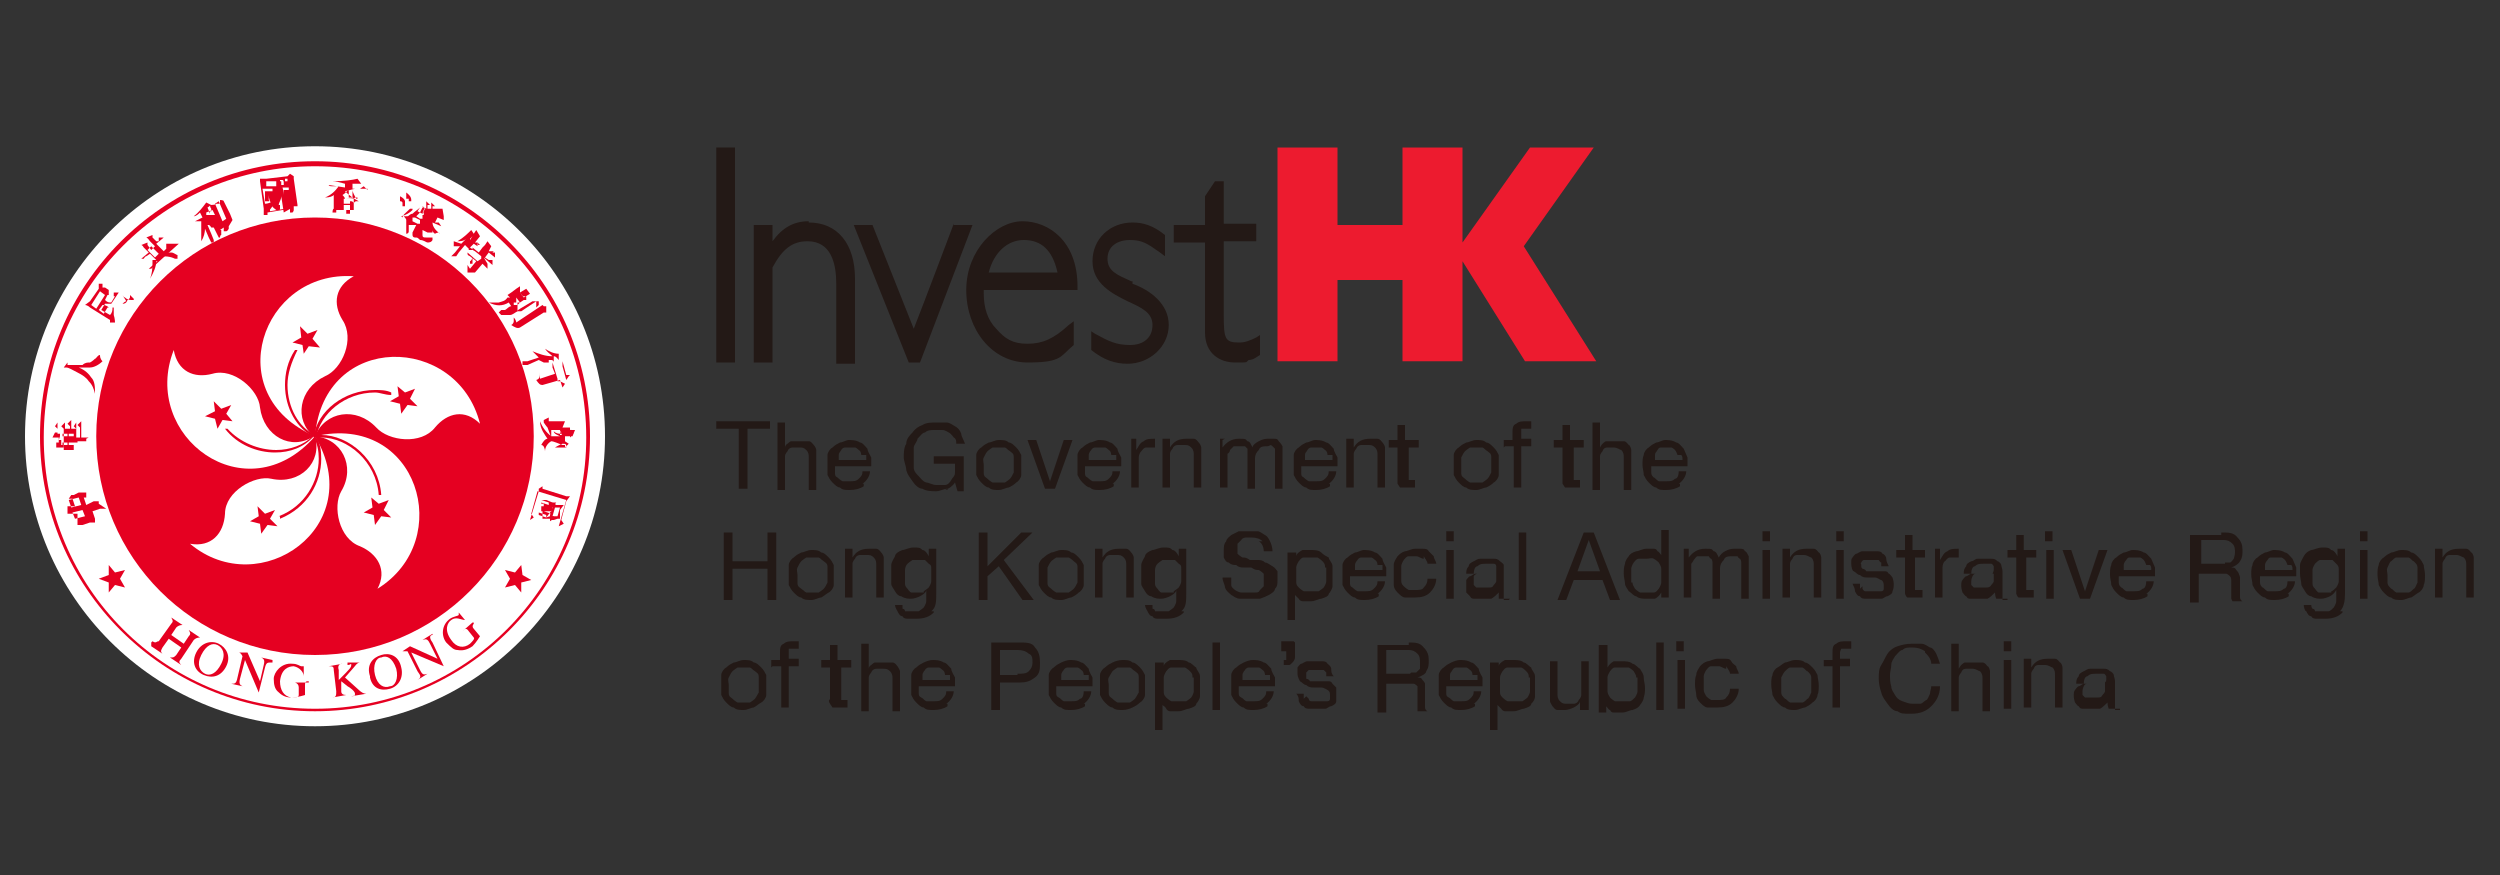 <?xml version="1.0" encoding="UTF-8"?>
<svg id="Layer_1" xmlns="http://www.w3.org/2000/svg" version="1.1" viewBox="0 0 200 70">
  <rect x="0" y="0" width="200" height="70" fill="#333333" stroke="none"/>
  <!-- Generator: Adobe Illustrator 29.3.1, SVG Export Plug-In . SVG Version: 2.1.0 Build 151)  -->
  <defs>
    <style>
      .st0 {
        fill: #231916;
      }

      .st1 {
        fill: #ed1b2f;
      }

      .st2 {
        fill: #fff;
      }

      .st3 {
        fill: #e50021;
      }
    </style>
  </defs>
  <g id="EN-3lines">
    <g>
      <path class="st0" d="M57.3,34.3v-.6h4.3v.6h-1.8v4.8h-.7v-4.8h-1.8Z"/>
      <path class="st0" d="M62.8,33.7v2.1h0c0,0,0-.2.2-.3,0,0,.2-.2.3-.2s.2,0,.4,0h.4c.3,0,.5,0,.6,0,.2,0,.3.2.4.3s.2.3.2.4v3.2h-.6v-2.6c0-.2,0-.4-.2-.6s-.3-.2-.6-.2h-.5c0,0-.3,0-.4.3,0,0-.2.2-.2.4v2.7h-.6v-5.4h.6Z"/>
      <path class="st0" d="M69.1,38.9c-.3.2-.7.3-1.1.3s-.6,0-.8-.2c-.2,0-.4-.2-.6-.4s-.3-.4-.4-.6c0-.3,0-.5,0-.8s0-.6,0-.8c0-.2.2-.5.4-.6.2-.2.4-.3.6-.4.2,0,.5-.2.7-.2s.6,0,.9.2c.2,0,.4.3.6.5,0,.2.2.5.3.7v.7h-2.9v.5c0,.2,0,.3.2.4,0,0,.2.2.4.3.2,0,.3,0,.6,0s.5,0,.7-.2.3-.3.3-.6h.6c0,.4-.3.8-.6,1h.1ZM68.9,36.4c0,0,0-.3-.2-.4,0,0-.2-.2-.3-.2h-.8c0,0-.2,0-.3.2s-.2.2-.2.4v.4h2.2c0-.2,0-.3,0-.4h-.3Z"/>
      <path class="st0" d="M75.8,39.1c-.3,0-.6.2-.9.2s-.8,0-1.1-.2c-.3,0-.6-.3-.8-.6-.2-.3-.4-.5-.5-.9,0-.3-.2-.7-.2-1s0-.8.2-1.1c0-.4.3-.7.5-.9.2-.3.5-.5.8-.6.3-.2.7-.2,1.1-.2s.6,0,.8,0c.3,0,.5.2.7.3s.4.3.5.6c0,.2.2.5.3.8h-.7c0-.2,0-.4-.2-.5,0,0-.2-.3-.4-.4,0,0-.3-.2-.5-.2h-.6c-.3,0-.6,0-.8.2-.2,0-.4.3-.6.5,0,.2-.3.5-.3.7,0,.3,0,.6,0,.8s0,.6,0,.8c0,.3.2.5.4.7s.3.4.6.5c.2,0,.5.2.8.2s.5,0,.7,0c.2,0,.4-.2.5-.4s.3-.3.3-.6,0-.4,0-.7h-1.7v-.6h2.4v2.8h-.5l-.2-.7c-.2.3-.5.5-.8.6h.2Z"/>
      <path class="st0" d="M78.1,36.4c0-.2.2-.5.4-.6.2-.2.4-.3.6-.4.2,0,.5-.2.8-.2s.6,0,.8.2c.2,0,.4.2.6.4s.3.4.4.6c0,.2,0,.5,0,.8s0,.6,0,.8c0,.2-.2.5-.4.6-.2.2-.4.3-.6.4-.2,0-.5.2-.8.2s-.6,0-.8-.2c-.2,0-.4-.2-.6-.4s-.3-.4-.4-.6c0-.2,0-.5,0-.8s0-.6,0-.8ZM78.7,37.8c0,.2,0,.3.3.5,0,0,.2.2.4.3h1c0,0,.3-.2.4-.3s.2-.3.3-.5v-1.2c0-.2,0-.3-.3-.5s-.2-.2-.4-.3h-1c0,0-.3.2-.4.3s-.2.3-.3.5,0,.4,0,.6v.6Z"/>
      <path class="st0" d="M83.6,39.1l-1.4-3.9h.7l1.1,3.3h0l1.1-3.3h.7l-1.4,3.9h-.8Z"/>
      <path class="st0" d="M89.1,38.9c-.3.2-.7.3-1.1.3s-.6,0-.8-.2c-.2,0-.4-.2-.6-.4s-.3-.4-.4-.6c0-.3,0-.5,0-.8s0-.6,0-.8c0-.2.2-.5.4-.6.2-.2.4-.3.6-.4.2,0,.5-.2.7-.2s.6,0,.9.2c.2,0,.4.3.6.5,0,.2.2.5.3.7v.7h-2.9v.5c0,.2,0,.3.2.4,0,0,.2.2.4.3.2,0,.3,0,.6,0s.5,0,.7-.2.3-.3.3-.6h.6c0,.4-.3.8-.6,1h.1ZM88.9,36.4c0,0,0-.3-.2-.4,0,0-.2-.2-.3-.2h-.8c0,0-.2,0-.3.2,0,0-.2.2-.2.4v.4h2.2c0-.2,0-.3,0-.4h-.3Z"/>
      <path class="st0" d="M90.9,35.2v.8h0c.2-.3.3-.6.6-.7.2-.2.5-.2.9-.2v.7c-.3,0-.5,0-.7,0-.2,0-.3.2-.4.3s-.2.3-.2.5v2.4h-.6v-3.9h.6-.2Z"/>
      <path class="st0" d="M93.6,35.2v.6h0c.3-.5.7-.7,1.3-.7s.5,0,.6,0c.2,0,.3.2.4.3s.2.3.2.4v3.2h-.6v-2.6c0-.2,0-.4-.2-.6s-.3-.2-.6-.2h-.5c0,0-.3,0-.4.3,0,0-.2.2-.2.4v2.7h-.6v-3.9s.6,0,.6,0Z"/>
      <path class="st0" d="M97.8,35.2v.6h0c.3-.4.7-.7,1.3-.7s.5,0,.7.2c.2,0,.3.3.4.5,0-.2.3-.4.5-.5s.4-.2.7-.2h.5c.2,0,.3,0,.4.2,0,0,.2.2.3.4v3.4h-.6v-2.9c0,0,0-.2,0-.3,0,0,0,0-.2-.2s-.2,0-.4,0c-.3,0-.6,0-.7.3-.2.2-.3.4-.3.7v2.4h-.6v-2.9c0,0,0-.2,0-.3,0,0,0,0-.2-.2h-.4c-.2,0-.3,0-.5,0,0,0-.2.2-.3.3,0,0,0,.2-.2.3v2.7h-.6v-3.9h.6-.2Z"/>
      <path class="st0" d="M106.4,38.9c-.3.2-.7.3-1.1.3s-.6,0-.8-.2c-.2,0-.4-.2-.6-.4s-.3-.4-.4-.6c0-.3,0-.5,0-.8s0-.6,0-.8c0-.2.2-.5.4-.6.2-.2.4-.3.6-.4.2,0,.5-.2.7-.2s.6,0,.9.2c.2,0,.4.3.6.5,0,.2.2.5.3.7v.7h-2.9v.5c0,.2,0,.3.2.4,0,0,.2.2.4.3.2,0,.3,0,.6,0s.5,0,.7-.2.3-.3.3-.6h.6c0,.4-.3.8-.6,1h.1ZM106.2,36.4c0,0,0-.3-.2-.4,0,0-.2-.2-.3-.2h-.8c0,0-.2,0-.3.2s-.2.2-.2.4v.4h2.2c0-.2,0-.3,0-.4h-.3Z"/>
      <path class="st0" d="M108.3,35.2v.6h0c.3-.5.7-.7,1.3-.7s.5,0,.6,0c.2,0,.3.2.4.3s.2.3.2.4v3.2h-.6v-2.6c0-.2,0-.4-.2-.6s-.3-.2-.6-.2h-.5c0,0-.3,0-.4.3,0,0-.2.2-.2.4v2.7h-.6v-3.9s.6,0,.6,0Z"/>
      <path class="st0" d="M113.5,35.2v.6h-.8v2.6h0q0,0,0,0h.5v.6h-.9c0,0-.2,0-.3,0,0,0,0,0-.2-.3v-2.9h-.7v-.6h.7v-1.2h.6v1.2h1Z"/>
      <path class="st0" d="M116.3,36.4c0-.2.2-.5.4-.6.2-.2.4-.3.6-.4.2,0,.5-.2.8-.2s.6,0,.8.2c.2,0,.4.2.6.4s.3.4.4.6c0,.2,0,.5,0,.8s0,.6,0,.8c0,.2-.2.5-.4.6-.2.2-.4.3-.6.4-.2,0-.5.2-.8.2s-.6,0-.8-.2c-.2,0-.4-.2-.6-.4s-.3-.4-.4-.6c0-.2,0-.5,0-.8s0-.6,0-.8ZM116.9,37.8c0,.2,0,.3.3.5,0,0,.2.2.4.3h1c0,0,.3-.2.4-.3s.2-.3.3-.5v-1.2c0-.2,0-.3-.3-.5s-.2-.2-.4-.3h-1c0,0-.3.2-.4.3s-.2.3-.3.5v1.2Z"/>
      <path class="st0" d="M120.3,35.8v-.6h.7v-.6c0-.3,0-.6.3-.7.2-.2.5-.2.8-.2s0,0,.2,0h.2v.6h-.8s0,.2,0,.3v.5h.8v.6h-.8v3.3h-.6v-3.3h-.7Z"/>
      <path class="st0" d="M126.7,35.2v.6h-.8v2.6h0q0,0,0,0h.5v.6h-.9c0,0-.2,0-.3,0,0,0,0,0-.2-.3v-2.9h-.7v-.6h.7v-1.2h.6v1.2h1Z"/>
      <path class="st0" d="M128,33.7v2.1h0c0,0,.1-.2.2-.3,0,0,.2-.2.3-.2s.2,0,.4,0h.4c.3,0,.5,0,.6,0,.2,0,.3.2.4.3.1,0,.2.3.2.4v3.2h-.6v-2.6c0-.2,0-.4-.2-.6-.1,0-.3-.2-.6-.2h-.5c-.1,0-.3,0-.4.3,0,0-.2.2-.2.4v2.7h-.6v-5.4h.6Z"/>
      <path class="st0" d="M134.4,38.9c-.3.2-.7.3-1.1.3s-.6,0-.8-.2c-.2,0-.4-.2-.6-.4-.2-.2-.3-.4-.4-.6,0-.3-.1-.5-.1-.8s0-.6.1-.8c0-.2.2-.5.4-.6.2-.2.4-.3.6-.4.2,0,.5-.2.7-.2s.6,0,.9.2c.2,0,.4.3.6.5.1.2.2.5.3.7v.7h-2.9v.5c0,.2.1.3.2.4.1,0,.2.2.4.3.2,0,.3,0,.6,0s.5,0,.7-.2c.2,0,.3-.3.3-.6h.6c0,.4-.3.8-.6,1h.1ZM134.2,36.4c0,0-.1-.3-.2-.4,0,0-.2-.2-.3-.2h-.8c-.1,0-.2,0-.3.2s-.2.2-.2.4v.4h2.2c0-.2,0-.3-.1-.4h-.3Z"/>
      <path class="st0" d="M58.6,42.6v2.3h2.8v-2.3h.7v5.4h-.7v-2.5h-2.8v2.5h-.7v-5.4h.7Z"/>
      <path class="st0" d="M63.1,45.2c0-.2.2-.5.4-.6.2-.2.4-.3.6-.4.2,0,.5-.2.8-.2s.6,0,.8.2c.2,0,.4.2.6.4s.3.4.4.6c0,.2,0,.5,0,.8s0,.6,0,.8c0,.2-.2.5-.4.6s-.4.3-.6.4c-.2,0-.5.2-.8.2s-.6,0-.8-.2c-.2,0-.4-.2-.6-.4-.2-.2-.3-.4-.4-.6,0-.2,0-.5,0-.8s0-.6,0-.8ZM63.8,46.6c0,.2,0,.3.3.5s.2.2.4.3h1c0,0,.3-.2.4-.3s.2-.3.3-.5v-1.2c0-.2,0-.3-.3-.5s-.2-.2-.4-.3h-1c0,0-.3.2-.4.3s-.2.3-.3.5,0,.4,0,.6v.6Z"/>
      <path class="st0" d="M68.2,44v.6h0c.3-.5.7-.7,1.3-.7s.5,0,.6,0c.2,0,.3.2.4.3s.2.3.2.4v3.2h-.6v-2.6c0-.2,0-.4-.2-.6s-.3-.2-.6-.2h-.5c0,0-.3,0-.4.3,0,0-.2.2-.2.4v2.7h-.6v-3.9s.6,0,.6,0Z"/>
      <path class="st0" d="M74.7,49c-.3.3-.7.5-1.4.5s-.4,0-.6,0-.4,0-.5-.2c-.2,0-.3-.2-.4-.4,0,0-.2-.3-.2-.5h.6c0,0,0,.2,0,.3,0,0,.2,0,.2.2,0,0,.2,0,.3,0h.3c.2,0,.4,0,.5,0,0,0,.3-.2.4-.3,0,0,.2-.3.2-.5v-.9h0c0,.2-.3.4-.5.5s-.5.2-.7.2-.5,0-.8-.2c-.2,0-.4-.2-.5-.4s-.3-.4-.3-.6,0-.5,0-.8v-.7c0-.2.2-.5.3-.7,0-.2.3-.4.6-.5.2,0,.5-.2.9-.2s.5,0,.7.2c.2,0,.4.3.5.5h0v-.6h.6v3.6c0,.6,0,1.1-.4,1.4h.2ZM73.9,47.3c0,0,.3-.2.4-.3,0,0,.2-.3.2-.5v-1c0-.2,0-.3-.2-.4,0,0-.2-.2-.3-.3,0,0-.3,0-.5,0s-.4,0-.5,0c0,0-.3.2-.4.3s-.2.3-.2.5v1c0,.2,0,.3.2.5,0,0,.2.3.3.3s.3,0,.5,0,.4,0,.5,0h0Z"/>
      <path class="st0" d="M79,42.6v2.7l2.7-2.7h.9l-2.3,2.2,2.4,3.2h-.9l-1.9-2.7-.9.8v1.9h-.7v-5.4h.7Z"/>
      <path class="st0" d="M83.1,45.2c0-.2.2-.5.4-.6.2-.2.4-.3.6-.4.2,0,.5-.2.8-.2s.6,0,.8.2c.2,0,.4.2.6.4s.3.4.4.6c0,.2,0,.5,0,.8s0,.6,0,.8c0,.2-.2.5-.4.6-.2.2-.4.3-.6.4-.2,0-.5.2-.8.2s-.6,0-.8-.2c-.2,0-.4-.2-.6-.4s-.3-.4-.4-.6c0-.2,0-.5,0-.8s0-.6,0-.8ZM83.8,46.6c0,.2,0,.3.3.5,0,0,.2.2.4.3h1c0,0,.3-.2.4-.3s.2-.3.3-.5v-1.2c0-.2,0-.3-.3-.5,0,0-.2-.2-.4-.3h-1c0,0-.3.2-.4.3s-.2.3-.3.5v1.2Z"/>
      <path class="st0" d="M88.2,44v.6h0c.3-.5.7-.7,1.3-.7s.5,0,.6,0c.2,0,.3.2.4.3s.2.3.2.4v3.2h-.6v-2.6c0-.2,0-.4-.2-.6s-.3-.2-.6-.2h-.5c0,0-.3,0-.4.3,0,0-.2.2-.2.4v2.7h-.6v-3.9s.6,0,.6,0Z"/>
      <path class="st0" d="M94.7,49c-.3.3-.7.5-1.4.5s-.4,0-.6,0-.4,0-.5-.2c-.2,0-.3-.2-.4-.4,0,0-.2-.3-.2-.5h.6c0,0,0,.2,0,.3,0,0,.2,0,.2.2,0,0,.2,0,.3,0h.3c.2,0,.4,0,.5,0,0,0,.3-.2.4-.3,0,0,.2-.3.2-.5v-.9h0c0,.2-.3.4-.5.5s-.5.2-.7.2-.5,0-.8-.2c-.2,0-.4-.2-.5-.4s-.3-.4-.3-.6,0-.5,0-.8v-.7c0-.2.2-.5.3-.7,0-.2.3-.4.6-.5.2,0,.5-.2.9-.2s.5,0,.7.2c.2,0,.4.3.5.5h0v-.6h.6v3.6c0,.6,0,1.1-.4,1.4h.2ZM93.9,47.3c0,0,.3-.2.4-.3,0,0,.2-.3.2-.5v-1c0-.2,0-.3-.2-.4,0,0-.2-.2-.3-.3,0,0-.3,0-.5,0s-.4,0-.5,0c0,0-.3.2-.4.3s-.2.3-.2.5v1c0,.2,0,.3.2.5,0,0,.2.3.3.3s.3,0,.5,0,.4,0,.5,0h0Z"/>
      <path class="st0" d="M101,43.3c-.2-.2-.5-.3-.9-.3h-.4c0,0-.3,0-.4.2,0,0-.2.2-.3.3,0,0,0,.3,0,.4s0,.3,0,.4c0,0,.2.2.4.3.2,0,.3,0,.6.2.2,0,.4,0,.6,0s.4,0,.6.2c.2,0,.4.2.6.3s.3.3.4.4c0,.2,0,.4,0,.7s0,.5-.2.7c0,.2-.3.4-.5.5s-.4.2-.7.3h-.7c-.2,0-.6,0-.9,0-.3,0-.5-.2-.7-.3-.2-.2-.4-.3-.5-.6,0-.2-.2-.5-.2-.8h.7c0,.2,0,.4,0,.6,0,.2.2.3.3.4,0,0,.3.2.5.2h1.1c.2,0,.3,0,.4-.2,0,0,.2-.2.3-.3,0,0,0-.3,0-.5s0-.3,0-.5c0,0-.2-.2-.4-.3-.2,0-.3,0-.6-.2-.2,0-.4,0-.6,0s-.4,0-.6-.2c-.2,0-.4,0-.6-.2-.2,0-.3-.2-.4-.4,0-.2,0-.4,0-.6s0-.5.2-.7c0-.2.3-.4.4-.5l.6-.3h1.5c.2,0,.4.2.6.3s.3.3.4.5.2.5.2.8h-.7c0-.4-.2-.7-.4-.8h.2Z"/>
      <path class="st0" d="M103.7,44v.5h0c0-.2.3-.4.5-.5.2,0,.5,0,.7,0s.6,0,.8.2.4.3.6.4c0,.2.3.4.3.7s0,.5,0,.8,0,.5,0,.8c0,.2-.2.5-.3.6,0,.2-.3.3-.6.4-.2,0-.5.2-.8.2h-.7c0,0-.2,0-.3-.2,0,0-.2-.2-.3-.3h0v2h-.6v-5.4h.7ZM106,45.4c0-.2,0-.3-.2-.5,0,0-.2-.2-.4-.3-.2,0-.3,0-.5,0s-.4,0-.6,0c-.2,0-.3.2-.4.3,0,0-.2.3-.2.5v1.1c0,.2,0,.3.2.5,0,0,.2.2.4.3.2,0,.3,0,.6,0s.4,0,.6,0c0,0,.3-.2.4-.3,0,0,.2-.3.2-.5v-1.1h0Z"/>
      <path class="st0" d="M110.3,47.7c-.3.2-.7.3-1.1.3s-.6,0-.8-.2c-.2,0-.4-.2-.6-.4s-.3-.4-.4-.6c0-.3,0-.5,0-.8s0-.6,0-.8.2-.5.4-.6c.2-.2.4-.3.6-.4.2,0,.5-.2.7-.2s.6,0,.9.2c.2,0,.4.3.6.5,0,.2.2.5.3.7v.7h-2.9v.5c0,.2,0,.3.2.4,0,0,.2.2.4.3.2,0,.3,0,.6,0s.5,0,.7-.2.3-.3.3-.6h.6c0,.4-.3.8-.6,1h.1ZM110.2,45.2c0,0,0-.3-.2-.4,0,0-.2-.2-.3-.2h-.8c0,0-.2,0-.3.2,0,0-.2.2-.2.4v.4h2.2c0-.2,0-.3,0-.4h-.3Z"/>
      <path class="st0" d="M113.9,44.7c-.2,0-.4-.2-.6-.2s-.4,0-.6,0c-.2,0-.3.2-.4.3,0,0-.2.3-.2.5v1.1c0,.2,0,.3.2.5,0,0,.2.2.4.3,0,0,.3,0,.5,0,.3,0,.6,0,.7-.2.2-.2.3-.4.3-.7h.7c0,.5-.3.9-.5,1.1-.3.3-.7.4-1.2.4s-.6,0-.8,0c-.2,0-.4-.2-.6-.4s-.3-.4-.3-.6,0-.5,0-.8,0-.6,0-.8c0-.3.2-.5.3-.7.2-.2.3-.3.6-.4.2,0,.5-.2.8-.2h.6c.2,0,.4,0,.5.2,0,0,.3.3.4.4,0,.2.2.4.2.6h-.7c0-.2-.2-.4-.3-.6h0Z"/>
      <path class="st0" d="M115.7,43.3v-.8h.6v.8h-.6ZM116.3,44v3.9h-.6v-3.9h.6Z"/>
      <path class="st0" d="M120.8,47.9h-.5c-.2,0-.3,0-.4,0,0,0,0-.2,0-.5-.2.2-.4.4-.6.5-.2,0-.5,0-.8,0h-.5c-.2,0-.3,0-.4-.2,0,0-.2-.2-.3-.3,0,0,0-.3,0-.5s0-.4,0-.5c0,0,.2-.3.3-.3s.3-.2.4-.2.3,0,.5,0h.9c0,0,.2,0,.3,0,0,0,0-.2,0-.3v-.3s0-.2-.2-.2h-.6c-.3,0-.5,0-.7.2-.2,0-.3.3-.3.6h-.6c0-.2,0-.4.2-.6,0-.2.2-.3.4-.4s.3-.2.5-.2h1.1c.2,0,.3,0,.5.2,0,0,.3.2.3.3s0,.3,0,.5v2.3s0,0,.2,0h.2v.5-.5ZM119.7,45.9s-.2,0-.3,0h-.8c0,0-.3,0-.4,0,0,0-.2,0-.3.2,0,0,0,.2,0,.4v.3s0,0,.2.2h1c.2,0,.3,0,.4-.2,0,0,.2-.2.2-.3v-1,.2Z"/>
      <path class="st0" d="M122.1,42.6v5.4h-.6v-5.4h.6Z"/>
      <path class="st0" d="M127.5,42.6l2.1,5.4h-.8l-.6-1.6h-2.3l-.6,1.6h-.7l2.1-5.4h.8ZM128,45.7l-.9-2.5h0l-.9,2.5h1.8Z"/>
      <path class="st0" d="M132.9,47.9v-.5h0c-.1.2-.3.4-.5.5-.2,0-.5,0-.7,0s-.6,0-.8-.2c-.2,0-.4-.3-.6-.4-.1-.2-.3-.4-.3-.6s-.1-.5-.1-.8,0-.5.1-.8c0-.2.2-.5.3-.6.1-.2.3-.3.6-.4.2,0,.5-.2.8-.2h.3c.1,0,.2,0,.3,0,.1,0,.2,0,.3.2.1,0,.2.2.3.3h0v-2h.6v5.4h-.6ZM130.6,46.6c0,.2.1.3.2.5,0,0,.2.2.4.3.2,0,.3,0,.5,0s.4,0,.6,0c.2,0,.3-.2.4-.3,0,0,.2-.3.2-.5v-1.1c0-.2-.1-.3-.2-.5,0,0-.2-.2-.4-.3s-.3,0-.6,0-.4,0-.6,0c-.2,0-.3.2-.4.3,0,0-.2.3-.2.5v1.1h.1Z"/>
      <path class="st0" d="M135.1,44v.6h0c.3-.4.7-.7,1.3-.7s.5,0,.7.2c.2,0,.3.3.4.5.1-.2.3-.4.5-.5s.4-.2.7-.2h.5c.2,0,.3,0,.4.2.1,0,.2.2.3.4v3.4h-.6v-2.9c0,0,0-.2-.1-.3,0,0-.1,0-.2-.2h-.4c-.3,0-.6,0-.7.3-.2.2-.3.4-.3.7v2.4h-.6v-2.9c0,0,0-.2-.1-.3,0,0-.1,0-.2-.2h-.4c-.2,0-.3,0-.5,0-.1,0-.2.2-.3.3,0,0-.1.2-.2.3v2.7h-.6v-3.9h.6-.2Z"/>
      <path class="st0" d="M141,43.3v-.8h.6v.8h-.6ZM141.6,44v3.9h-.6v-3.9h.6Z"/>
      <path class="st0" d="M143.2,44v.6h0c.3-.5.7-.7,1.3-.7s.5,0,.6,0c.2,0,.3.2.4.3.1,0,.2.3.2.4v3.2h-.6v-2.6c0-.2,0-.4-.2-.6-.1,0-.3-.2-.6-.2h-.5c-.1,0-.3,0-.4.3,0,0-.2.2-.2.4v2.7h-.6v-3.9s.6,0,.6,0Z"/>
      <path class="st0" d="M146.9,43.3v-.8h.6v.8h-.6ZM147.5,44v3.9h-.6v-3.9h.6Z"/>
      <path class="st0" d="M149,47.1s.1.2.2.2.2,0,.3,0h1s.2,0,.2-.2v-.3c0,0,0-.3-.2-.4-.1,0-.3-.2-.5-.2s-.4,0-.6,0-.4,0-.6-.2c-.2,0-.3-.2-.5-.3-.1,0-.2-.3-.2-.6s0-.4.1-.5c0,0,.2-.3.3-.3s.3-.2.5-.2h1.1c.2,0,.4,0,.5.2.1,0,.3.2.3.4s.1.4.2.6h-.6v-.3s-.1,0-.2-.2c0,0-.2,0-.3,0h-.9s-.1,0-.2.2,0,0,0,.2,0,.2.1.3c0,0,.2,0,.3.2.1,0,.3,0,.4,0,.2,0,.3,0,.5,0,.2,0,.3,0,.5,0,.2,0,.3,0,.4.2.1,0,.2.2.3.3,0,0,.1.3.1.5s0,.4-.1.6c0,.2-.2.3-.4.4-.2,0-.3.2-.5.2h-1.2c-.2,0-.4,0-.5-.2-.2,0-.3-.2-.4-.4,0-.2-.1-.4-.2-.6h.6v.4l.2-.2Z"/>
      <path class="st0" d="M154,44v.6h-.8v2.6h0q0,0,.1,0h.5v.6h-.9c-.1,0-.2,0-.3,0,0,0-.1,0-.2-.3v-2.9h-.7v-.6h.7v-1.2h.6v1.2h1Z"/>
      <path class="st0" d="M155.2,44v.8h0c.2-.3.3-.6.6-.7.2-.2.5-.2.9-.2v.7c-.3,0-.5,0-.7,0-.2,0-.3.2-.4.3-.1,0-.2.3-.2.5v2.4h-.6v-3.9h.6-.2Z"/>
      <path class="st0" d="M160.6,47.9h-.5c-.2,0-.3,0-.4,0,0,0-.1-.2-.1-.5-.2.2-.4.4-.6.5-.2,0-.5,0-.8,0h-.5c-.2,0-.3,0-.4-.2-.1,0-.2-.2-.3-.3,0,0-.1-.3-.1-.5s0-.4.1-.5c0,0,.2-.3.3-.3s.3-.2.4-.2c.2,0,.3,0,.5,0h.9c0,0,.2,0,.3,0,0,0,.1-.2.1-.3v-.3s-.1-.2-.2-.2h-.6c-.3,0-.5,0-.7.2-.2,0-.3.3-.3.6h-.6c0-.2,0-.4.2-.6,0-.2.2-.3.4-.4.2,0,.3-.2.5-.2h1.1c.2,0,.3,0,.5.2.1,0,.3.2.3.3s.1.3.1.5v2.3s0,0,.2,0h.2v.5-.5ZM159.6,45.9s-.2,0-.3,0h-.8c0,0-.3,0-.4,0-.1,0-.2,0-.3.2,0,0-.1.2-.1.4v.3s0,0,.2.2h1c.1,0,.3,0,.4-.2,0,0,.2-.2.2-.3v-1,.2Z"/>
      <path class="st0" d="M162.9,44v.6h-.8v2.6h0q0,0,.1,0h.5v.6h-.9c-.1,0-.2,0-.3,0,0,0-.1,0-.2-.3v-2.9h-.7v-.6h.7v-1.2h.6v1.2h1Z"/>
      <path class="st0" d="M163.6,43.3v-.8h.6v.8h-.6ZM164.3,44v3.9h-.6v-3.9h.6Z"/>
      <path class="st0" d="M166.4,47.9l-1.4-3.9h.7l1.1,3.3h0l1.1-3.3h.7l-1.4,3.9h-.8Z"/>
      <path class="st0" d="M171.8,47.7c-.3.2-.7.3-1.1.3s-.6,0-.8-.2c-.2,0-.4-.2-.6-.4-.2-.2-.3-.4-.4-.6,0-.3-.1-.5-.1-.8s0-.6.1-.8c0-.2.2-.5.4-.6.2-.2.4-.3.6-.4.2,0,.5-.2.7-.2s.6,0,.9.2c.2,0,.4.3.6.5.1.2.2.5.3.7v.7h-2.9v.5c0,.2.1.3.2.4.1,0,.2.2.4.3.2,0,.3,0,.6,0s.5,0,.7-.2c.2,0,.3-.3.3-.6h.6c0,.4-.3.8-.6,1h.1ZM171.7,45.2c0,0-.1-.3-.2-.4,0,0-.2-.2-.3-.2h-.8c-.1,0-.2,0-.3.2,0,0-.2.2-.2.4v.4h2.2c0-.2,0-.3-.1-.4h-.3Z"/>
      <path class="st0" d="M177.8,42.6c.5,0,.9,0,1.2.4.3.3.4.6.4,1s0,.6-.2.9c-.1.2-.4.4-.7.5h0c.2,0,.3,0,.4.2,0,0,.2.2.2.3,0,0,.1.2.1.3v1.6c0,0,0,.2.2.3h-.8s0,0-.1-.2v-1.5c0,0,0-.2-.1-.3,0,0-.2-.2-.3-.2h-2.2v2.3h-.7v-5.4h2.5v-.2ZM178,45c.2,0,.3,0,.4,0,.1,0,.2-.2.3-.3,0,0,.1-.3.1-.5s0-.5-.2-.7-.4-.3-.7-.3h-1.8v1.9h2-.1Z"/>
      <path class="st0" d="M183.1,47.7c-.3.2-.7.3-1.1.3s-.6,0-.8-.2c-.2,0-.4-.2-.6-.4-.2-.2-.3-.4-.4-.6,0-.3-.1-.5-.1-.8s0-.6.1-.8c0-.2.2-.5.4-.6.2-.2.4-.3.6-.4.2,0,.5-.2.7-.2s.6,0,.9.2c.2,0,.4.3.6.5.1.2.2.5.3.7v.7h-2.9v.5c0,.2.1.3.2.4.1,0,.2.2.4.3.2,0,.3,0,.6,0s.5,0,.7-.2c.2,0,.3-.3.3-.6h.6c0,.4-.3.8-.6,1h.1ZM183,45.2c0,0-.1-.3-.2-.4,0,0-.2-.2-.3-.2h-.8c-.1,0-.2,0-.3.2,0,0-.2.2-.2.4v.4h2.2c0-.2,0-.3-.1-.4h-.3Z"/>
      <path class="st0" d="M187.4,49c-.3.3-.7.5-1.4.5s-.4,0-.6,0-.4,0-.5-.2c-.2,0-.3-.2-.4-.4-.1,0-.2-.3-.2-.5h.6c0,0,0,.2.1.3,0,0,.2,0,.2.2,0,0,.2,0,.3,0h.3c.2,0,.4,0,.5,0,.1,0,.3-.2.4-.3,0,0,.2-.3.2-.5v-.9h0c-.1.2-.3.4-.5.5s-.5.2-.7.2-.5,0-.8-.2c-.2,0-.4-.2-.5-.4s-.3-.4-.3-.6-.1-.5-.1-.8v-.7c0-.2.2-.5.3-.7s.3-.4.6-.5c.2,0,.5-.2.9-.2s.5,0,.7.2c.2,0,.4.3.5.5h0v-.6h.6v3.6c0,.6-.1,1.1-.4,1.4h.2ZM186.5,47.3c.1,0,.3-.2.4-.3,0,0,.2-.3.2-.5v-1c0-.2-.1-.3-.2-.4,0,0-.2-.2-.3-.3-.1,0-.3,0-.5,0s-.4,0-.5,0c-.1,0-.3.2-.4.3,0,0-.2.3-.2.5v1c0,.2,0,.3.2.5,0,0,.2.3.3.3s.3,0,.5,0,.4,0,.5,0h0Z"/>
      <path class="st0" d="M188.8,43.3v-.8h.6v.8h-.6ZM189.4,44v3.9h-.6v-3.9h.6Z"/>
      <path class="st0" d="M190.3,45.2c0-.2.2-.5.4-.6.2-.2.4-.3.6-.4.2,0,.5-.2.8-.2s.6,0,.8.2c.2,0,.4.2.6.4s.3.4.4.6c0,.2.1.5.1.8s0,.6-.1.8c0,.2-.2.5-.4.6s-.4.3-.6.4c-.2,0-.5.2-.8.2s-.6,0-.8-.2c-.2,0-.4-.2-.6-.4-.2-.2-.3-.4-.4-.6,0-.2-.1-.5-.1-.8s0-.6.1-.8ZM191,46.6c0,.2.1.3.3.5.1,0,.2.2.4.3h1c.1,0,.3-.2.4-.3.1,0,.2-.3.3-.5v-1.2c0-.2-.1-.3-.3-.5-.1,0-.2-.2-.4-.3h-1c-.1,0-.3.2-.4.3-.1,0-.2.3-.3.5s0,.4,0,.6v.6Z"/>
      <path class="st0" d="M195.4,44v.6h0c.3-.5.7-.7,1.3-.7s.5,0,.6,0c.2,0,.3.2.4.3.1,0,.2.3.2.4v3.2h-.6v-2.6c0-.2,0-.4-.2-.6-.1,0-.3-.2-.6-.2h-.5c-.1,0-.3,0-.4.3,0,0-.2.2-.2.4v2.7h-.6v-3.9s.6,0,.6,0Z"/>
      <path class="st0" d="M57.7,54c0-.2.2-.5.4-.6.2-.2.4-.3.6-.4.2,0,.5-.2.8-.2s.6,0,.8.2c.2,0,.4.2.6.4s.3.4.4.6c0,.2,0,.5,0,.8s0,.6,0,.8c0,.2-.2.5-.4.6s-.4.3-.6.4c-.2,0-.5.2-.8.2s-.6,0-.8-.2c-.2,0-.4-.2-.6-.4-.2-.2-.3-.4-.4-.6,0-.2,0-.5,0-.8s0-.6,0-.8ZM58.3,55.4c0,.2,0,.3.3.5,0,0,.2.2.4.3h1c0,0,.3-.2.4-.3,0,0,.2-.3.3-.5v-1.2c0-.2,0-.3-.3-.5s-.2-.2-.4-.3h-1c0,0-.3.2-.4.3s-.2.3-.3.5,0,.4,0,.6v.6Z"/>
      <path class="st0" d="M61.7,53.4v-.6h.7v-.6c0-.3,0-.6.3-.7.2-.2.5-.2.8-.2s0,0,.2,0h.2v.6h-.8s0,.2,0,.3v.5h.8v.6h-.8v3.3h-.6v-3.3h-.7Z"/>
      <path class="st0" d="M68.1,52.8v.6h-.8v2.6h0q0,0,0,0h.5v.6h-.9c0,0-.2,0-.3,0,0,0,0,0-.2-.3s0-.3,0-.4v-2.5h-.7v-.6h.7v-1.2h.6v1.2h1Z"/>
      <path class="st0" d="M69.5,51.4v2.1h0c0,0,0-.2.2-.3,0,0,.2-.2.3-.2s.2,0,.4,0h.4c.3,0,.5,0,.6,0,.2,0,.3.2.4.3,0,0,.2.3.2.4v3.2h-.6v-2.6c0-.2,0-.4-.2-.6s-.3-.2-.6-.2h-.5c0,0-.3,0-.4.3,0,0-.2.2-.2.4v2.7h-.6v-5.4h.6,0Z"/>
      <path class="st0" d="M75.8,56.5c-.3.2-.7.3-1.1.3s-.6,0-.8-.2c-.2,0-.4-.2-.6-.4-.2-.2-.3-.4-.4-.6,0-.3,0-.5,0-.8s0-.6,0-.8.2-.5.4-.6c.2-.2.4-.3.6-.4s.5-.2.7-.2.6,0,.9.2c.2,0,.4.3.6.5,0,.2.2.5.3.7v.7h-2.9v.5c0,.2,0,.3.2.4s.2.2.4.3c.2,0,.3,0,.6,0s.5,0,.7-.2.3-.3.3-.6h.6c0,.4-.3.8-.6,1h.1ZM75.6,54c0,0,0-.3-.2-.4,0,0-.2-.2-.3-.2h-.8c0,0-.2,0-.3.2,0,0-.2.2-.2.4v.4h2.2c0-.2,0-.3,0-.4h-.3Z"/>
      <path class="st0" d="M81.6,51.4c.5,0,1,0,1.2.4.3.3.4.7.4,1.2s0,.9-.4,1.2-.7.4-1.2.4h-1.6v2.2h-.7v-5.4h2.4-.1ZM81.4,53.9c.4,0,.7,0,.9-.2.2-.2.3-.4.3-.7s0-.6-.3-.7c-.2-.2-.5-.3-.9-.3h-1.4v2h1.4Z"/>
      <path class="st0" d="M86.8,56.5c-.3.2-.7.3-1.1.3s-.6,0-.8-.2c-.2,0-.4-.2-.6-.4-.2-.2-.3-.4-.4-.6,0-.3,0-.5,0-.8s0-.6,0-.8c0-.2.2-.5.4-.6.2-.2.4-.3.6-.4s.5-.2.7-.2.6,0,.9.2c.2,0,.4.3.6.5,0,.2.2.5.3.7v.7h-2.9v.5c0,.2,0,.3.2.4s.2.2.4.3c.2,0,.3,0,.6,0s.5,0,.7-.2c.2,0,.3-.3.3-.6h.6c0,.4-.3.8-.6,1h.1ZM86.7,54c0,0,0-.3-.2-.4,0,0-.2-.2-.3-.2h-.8c0,0-.2,0-.3.2,0,0-.2.2-.2.4v.4h2.2c0-.2,0-.3,0-.4h-.3Z"/>
      <path class="st0" d="M88,54c0-.2.2-.5.4-.6.2-.2.4-.3.6-.4s.5-.2.8-.2.6,0,.8.2c.2,0,.4.2.6.4.2.2.3.4.4.6,0,.2,0,.5,0,.8s0,.6,0,.8c0,.2-.2.5-.4.6-.2.2-.4.3-.6.4s-.5.2-.8.2-.6,0-.8-.2c-.2,0-.4-.2-.6-.4-.2-.2-.3-.4-.4-.6,0-.2,0-.5,0-.8s0-.6,0-.8ZM88.7,55.4c0,.2,0,.3.3.5,0,0,.2.2.4.3h1c0,0,.3-.2.4-.3,0,0,.2-.3.3-.5v-1.2c0-.2,0-.3-.3-.5s-.2-.2-.4-.3h-1c0,0-.3.2-.4.3,0,0-.2.3-.3.5s0,.4,0,.6v.6Z"/>
      <path class="st0" d="M93.1,52.8v.5h0c0-.2.3-.4.5-.5.2,0,.5,0,.7,0s.6,0,.8.2c.2,0,.4.3.6.4,0,.2.3.4.3.7s0,.5,0,.8,0,.5,0,.8c0,.2-.2.5-.3.6,0,.2-.3.3-.6.4-.2,0-.5.2-.8.2h-.7c0,0-.2,0-.3-.2s-.2-.2-.3-.3h0v2h-.6v-5.4h.7ZM95.4,54.2c0-.2,0-.3-.2-.5,0,0-.2-.2-.4-.3-.2,0-.3,0-.5,0s-.4,0-.6,0c-.2,0-.3.2-.4.3,0,0-.2.3-.2.5v1.1c0,.2,0,.3.2.5,0,0,.2.2.4.3.2,0,.3,0,.6,0s.4,0,.6,0c0,0,.3-.2.4-.3,0,0,.2-.3.2-.5v-1.1h0Z"/>
      <path class="st0" d="M97.6,51.4v5.4h-.6v-5.4h.6Z"/>
      <path class="st0" d="M101.4,56.5c-.3.2-.7.3-1.1.3s-.6,0-.8-.2c-.2,0-.4-.2-.6-.4-.2-.2-.3-.4-.4-.6,0-.3,0-.5,0-.8s0-.6,0-.8c0-.2.2-.5.4-.6.2-.2.4-.3.6-.4s.5-.2.7-.2.6,0,.9.2c.2,0,.4.3.6.5,0,.2.2.5.3.7v.7h-2.9v.5c0,.2,0,.3.2.4s.2.2.4.3c.2,0,.3,0,.6,0s.5,0,.7-.2.3-.3.3-.6h.6c0,.4-.3.8-.6,1h.1ZM101.2,54c0,0,0-.3-.2-.4,0,0-.2-.2-.3-.2h-.8c0,0-.2,0-.3.2,0,0-.2.2-.2.4v.4h2.2c0-.2,0-.3,0-.4h-.3Z"/>
      <path class="st0" d="M103.6,51.4v1.2c0,0,0,.2-.2.4s-.2.2-.3.2h-.4v-.4h.2s0,0,0-.2v-.5h-.4v-.8h1Z"/>
      <path class="st0" d="M104.7,55.9s0,.2.2.2.2,0,.3,0h1s.2,0,.2-.2v-.3c0-.1,0-.3-.2-.4,0,0-.3-.2-.5-.2s-.4,0-.6,0-.4,0-.6-.2c-.2,0-.3-.2-.5-.3,0,0-.2-.3-.2-.6s0-.4,0-.5c0,0,.2-.3.3-.3s.3-.2.5-.2h1.1c.2,0,.4,0,.5.2,0,0,.3.2.3.4s0,.4.2.6h-.6v-.3l-.2-.2s-.2,0-.3,0h-.9s0,0-.2.2v.2c0,0,0,.2,0,.3,0,0,.2,0,.3.2,0,0,.3,0,.4,0,.2,0,.3,0,.5,0,.2,0,.3,0,.5,0,.2,0,.3,0,.4.2,0,0,.2.2.3.3,0,0,0,.3,0,.5s0,.4,0,.6c0,.2-.2.3-.4.4-.2,0-.3.2-.5.2h-1.2c-.2,0-.4,0-.5-.2-.2,0-.3-.2-.4-.4,0-.2,0-.4-.2-.6h.6v.4l.2-.2Z"/>
      <path class="st0" d="M112.7,51.4c.5,0,.9,0,1.2.4.3.3.4.6.4,1s0,.6-.2.9c0,.2-.4.4-.7.5h0c.2,0,.3,0,.4.2,0,0,.2.2.2.3,0,0,0,.2,0,.3v1.6c0,0,0,.2.2.3h-.8s0,0,0-.2v-1.5c0,0,0-.2,0-.3,0,0-.2-.2-.3-.2h-2.2v2.3h-.7v-5.4h2.5v-.2ZM112.9,53.8c.2,0,.3,0,.4,0,0,0,.2-.2.3-.3,0,0,0-.3,0-.5s0-.5-.2-.7-.4-.3-.7-.3h-1.8v1.9h2-.1Z"/>
      <path class="st0" d="M118,56.5c-.3.2-.7.3-1.1.3s-.6,0-.8-.2c-.2,0-.4-.2-.6-.4-.2-.2-.3-.4-.4-.6,0-.3,0-.5,0-.8s0-.6,0-.8c0-.2.2-.5.4-.6.2-.2.4-.3.6-.4s.5-.2.7-.2.6,0,.9.2c.2,0,.4.3.6.5,0,.2.2.5.3.7v.7h-2.9v.5c0,.2,0,.3.2.4s.2.2.4.3c.2,0,.3,0,.6,0s.5,0,.7-.2.3-.3.3-.6h.6c0,.4-.3.8-.6,1h.1ZM117.8,54c0,0,0-.3-.2-.4,0,0-.2-.2-.3-.2h-.8c0,0-.2,0-.3.2s-.2.2-.2.4v.4h2.2c0-.2,0-.3,0-.4h-.3Z"/>
      <path class="st0" d="M119.9,52.8v.5h0c0-.2.3-.4.5-.5.2,0,.5,0,.7,0s.6,0,.8.2c.2,0,.4.3.6.4,0,.2.3.4.3.7s0,.5,0,.8,0,.5,0,.8-.2.5-.3.6c0,.2-.3.3-.6.4-.2,0-.5.2-.8.2h-.7c0,0-.2,0-.3-.2,0,0-.2-.2-.3-.3h0v2h-.6v-5.4h.7ZM122.3,54.2c0-.2,0-.3-.2-.5s-.2-.2-.4-.3c-.2,0-.3,0-.5,0s-.4,0-.6,0c-.2,0-.3.2-.4.3,0,0-.2.3-.2.5v1.1c0,.2,0,.3.2.5,0,0,.2.2.4.3.2,0,.3,0,.6,0s.4,0,.6,0c0,0,.3-.2.4-.3,0,0,.2-.3.2-.5v-1.1h0Z"/>
      <path class="st0" d="M126.4,56.7v-.6h0c0,.2-.3.4-.5.5s-.5.2-.7.2-.5,0-.6,0c-.2,0-.3-.2-.4-.3,0,0-.2-.3-.2-.4v-3.2h.6v2.6c0,.2,0,.4.2.6s.3.2.6.2h.5c0,0,.3,0,.4-.3,0,0,.2-.2.2-.4v-2.7h.6v3.9h-.7Z"/>
      <path class="st0" d="M128.6,51.4v2h0c.1-.2.3-.4.5-.5.2,0,.5,0,.7,0s.6,0,.8.2c.2,0,.4.3.6.4.1.2.3.4.3.7s.1.5.1.8,0,.5-.1.8c0,.2-.2.5-.3.6-.1.2-.3.3-.6.4-.2,0-.5.2-.8.2h-.7c-.1,0-.2,0-.3-.2-.1,0-.2-.2-.3-.3h0v.5h-.6v-5.4h.7ZM130.9,54.2c0-.2-.1-.3-.2-.5,0,0-.2-.2-.4-.3-.2,0-.3,0-.5,0s-.4,0-.6,0c-.2,0-.3.2-.4.3,0,0-.2.3-.2.5v1.1c0,.2.1.3.2.5,0,0,.2.2.4.3.2,0,.3,0,.6,0s.4,0,.6,0c.1,0,.3-.2.4-.3,0,0,.2-.3.2-.5v-1.1h-.1Z"/>
      <path class="st0" d="M133.1,51.4v5.4h-.6v-5.4h.6Z"/>
      <path class="st0" d="M134.1,52.1v-.8h.6v.8h-.6ZM134.8,52.8v3.9h-.6v-3.9h.6Z"/>
      <path class="st0" d="M138.1,53.5c-.2,0-.4-.2-.6-.2s-.4,0-.6,0c-.2,0-.3.2-.4.3,0,0-.2.3-.2.5v1.1c0,.2.1.3.2.5,0,0,.2.2.4.3.1,0,.3,0,.5,0,.3,0,.6,0,.7-.2.2-.2.3-.4.3-.7h.7c0,.5-.3.9-.5,1.1-.3.3-.7.4-1.2.4s-.6,0-.8,0c-.2,0-.4-.2-.6-.4-.2-.2-.3-.4-.3-.6s-.1-.5-.1-.8,0-.6.1-.8c0-.3.2-.5.3-.7.2-.2.3-.3.6-.4.2,0,.5-.2.8-.2h.6c.2,0,.4,0,.5.2s.3.3.4.4c0,.2.2.4.2.6h-.7c0-.2-.2-.4-.3-.6h0Z"/>
      <path class="st0" d="M141.8,54c0-.2.2-.5.4-.6s.4-.3.6-.4c.2,0,.5-.2.8-.2s.6,0,.8.2c.2,0,.4.2.6.4.2.2.3.4.4.6,0,.2.1.5.1.8s0,.6-.1.8c0,.2-.2.5-.4.6-.2.2-.4.3-.6.4-.2,0-.5.2-.8.2s-.6,0-.8-.2c-.2,0-.4-.2-.6-.4s-.3-.4-.4-.6c0-.2-.1-.5-.1-.8s0-.6.1-.8ZM142.5,55.4c0,.2.1.3.3.5.1,0,.2.2.4.3h1c.1,0,.3-.2.4-.3.1,0,.2-.3.3-.5v-1.2c0-.2-.1-.3-.3-.5-.1,0-.2-.2-.4-.3h-1c-.1,0-.3.2-.4.3s-.2.3-.3.5v1.2Z"/>
      <path class="st0" d="M145.9,53.4v-.6h.7v-.6c0-.3,0-.6.3-.7.2-.2.5-.2.8-.2s.1,0,.2,0h.2v.6h-.8s-.1.2-.1.3v.5h.8v.6h-.8v3.3h-.6v-3.3h-.7Z"/>
      <path class="st0" d="M154,52.1c-.3-.2-.6-.3-1-.3s-.6,0-.8.2c-.2,0-.4.3-.6.5-.1.2-.3.4-.3.7s-.1.5-.1.8,0,.6.1.9c0,.3.2.5.3.7s.3.4.6.5.5.2.8.2.4,0,.6,0c.2,0,.3-.2.5-.3.1,0,.2-.3.3-.5,0-.2.1-.4.1-.6h.7c0,.7-.3,1.2-.7,1.6s-.9.6-1.6.6-.8,0-1.1-.2c-.3,0-.6-.3-.8-.6-.2-.3-.4-.5-.5-.9-.1-.3-.2-.7-.2-1.1s0-.8.2-1.1.3-.6.5-.9.5-.5.8-.6.7-.2,1.1-.2.5,0,.8,0,.5.2.7.3c.2,0,.4.3.5.5s.2.5.3.8h-.7c0-.4-.3-.7-.5-.9h0Z"/>
      <path class="st0" d="M156.7,51.4v2.1h0c0,0,.1-.2.2-.3,0,0,.2-.2.3-.2s.2,0,.4,0h.4c.3,0,.5,0,.6,0,.2,0,.3.2.4.3.1,0,.2.3.2.4v3.2h-.6v-2.6c0-.2,0-.4-.2-.6-.1,0-.3-.2-.6-.2h-.5c-.1,0-.3,0-.4.3,0,0-.2.2-.2.4v2.7h-.6v-5.4h.6Z"/>
      <path class="st0" d="M160.3,52.1v-.8h.6v.8h-.6ZM160.9,52.8v3.9h-.6v-3.9h.6Z"/>
      <path class="st0" d="M162.5,52.8v.6h0c.3-.5.7-.7,1.3-.7s.5,0,.6,0c.2,0,.3.2.4.3.1,0,.2.3.2.4v3.2h-.6v-2.6c0-.2,0-.4-.2-.6-.1,0-.3-.2-.6-.2h-.5c-.1,0-.3,0-.4.3,0,0-.2.2-.2.4v2.7h-.6v-3.9s.6,0,.6,0Z"/>
      <path class="st0" d="M169.6,56.7h-.5c-.2,0-.3,0-.4,0,0,0-.1-.2-.1-.5-.2.2-.4.4-.6.5-.2,0-.5,0-.8,0h-.5c-.2,0-.3,0-.4-.2-.1,0-.2-.2-.3-.3,0,0-.1-.3-.1-.5s0-.4.1-.5c0,0,.2-.3.3-.3s.3-.2.4-.2.3,0,.5,0h.9c.1,0,.2,0,.3,0,0,0,.1-.2.1-.3v-.3s-.1-.2-.2-.2h-.6c-.3,0-.5,0-.7.2-.2,0-.3.3-.3.6h-.6c0-.2,0-.4.2-.6,0-.2.2-.3.4-.4s.3-.2.5-.2h1.1c.2,0,.3,0,.5.2.1,0,.3.2.3.3s.1.3.1.5v2.3s0,0,.2,0h.2v.5-.5ZM168.5,54.7s-.2,0-.3,0h-.8c0,0-.3,0-.4,0-.1,0-.2,0-.3.2,0,0-.1.2-.1.4v.3s0,0,.2.2h1c.2,0,.3,0,.4-.2,0,0,.2-.2.2-.3v-1,.2Z"/>
    </g>
    <g>
      <g>
        <path class="st0" d="M64.7,17.7c-1.2,0-2.1.5-2.9,1.6v-1.3h-1.5v11h1.5v-7.6c.8-1.5,1.6-2.1,2.8-2.1,1.9,0,2.3,1.8,2.3,3.4v6.4h1.5v-6.8c0-2.8-1.4-4.5-3.7-4.5h0Z"/>
        <path class="st0" d="M76.3,17.9h0s-2.6,6.9-3.2,8.4c-.6-1.5-3.3-8.3-3.3-8.3h-1.5l4.4,11h.9l4.2-11h-1.5Z"/>
        <path class="st0" d="M86.2,23.1v-.2c0-3.6-2.3-5.2-4.4-5.2s-4.5,2.3-4.5,5.5,2.1,5.8,4.9,5.8,2.6-.5,3.7-1.4h0v-1.9l-.4.3c-1.2,1.1-2.1,1.5-3.3,1.5s-1.8-.4-2.5-1.2c-.7-.7-1-1.7-1-2.8s0-.2,0-.3h7.5ZM81.9,19.2c1.4,0,2.3.8,2.7,2.6h-5.5c.4-1.6,1.5-2.6,2.8-2.6Z"/>
        <path class="st0" d="M90.5,22.5c-1.1-.5-1.9-.8-1.9-1.8s.8-1.5,1.8-1.5,1.4.3,2.4,1l.4.3v-1.7h0c-1-.8-1.8-1-2.6-1-1.8,0-3.2,1.3-3.2,3.1s1.6,2.6,2.8,3.2c1.1.5,2,.9,2,1.9s-.7,1.6-1.8,1.6-1.7-.3-2.8-.9l-.3-.2v1.5h0c1,.8,1.9,1.1,2.9,1.1,1.8,0,3.3-1.4,3.3-3.1s-1.5-2.8-2.9-3.3v-.2Z"/>
        <path class="st0" d="M100.7,26.9c-.8.4-1.1.5-1.6.5-1.1,0-1.2-.3-1.2-2.2v-5.9h2.6v-1.4h-2.6v-3.4h-.7l-.8,1.2v2.3h-2.5v1.4h2.5v7.2c0,1.7,1.2,2.4,2.4,2.4s.8,0,1.1-.2c.4,0,.7-.3.9-.4h0v-1.6l-.3.2h0Z"/>
        <rect class="st0" x="57.3" y="11.8" width="1.5" height="17.2"/>
      </g>
      <polygon class="st1" points="102.2 11.8 107 11.8 107 18 112.2 18 112.2 11.8 117 11.8 117 19.4 122.4 11.8 127.5 11.8 121.9 19.7 127.7 28.9 122 28.9 117 20.9 117 28.9 112.2 28.9 112.2 22.4 107 22.4 107 28.9 102.2 28.9 102.2 11.8"/>
    </g>
    <g>
      <path class="st2" d="M25.2,58.1c12.8,0,23.2-10.4,23.2-23.2s-10.4-23.2-23.2-23.2S2,22.1,2,34.9s10.4,23.2,23.2,23.2Z"/>
      <path class="st3" d="M25.2,12.9c-12.2,0-22,9.9-22,22s9.9,22,22,22,22-9.9,22-22-9.9-22-22-22ZM25.2,56.7c-12,0-21.7-9.7-21.7-21.7S13.2,13.3,25.2,13.3s21.7,9.7,21.7,21.7-9.7,21.7-21.7,21.7Z"/>
      <path class="st3" d="M25.2,52.4c9.7,0,17.5-7.8,17.5-17.5s-7.8-17.5-17.5-17.5S7.7,25.2,7.7,34.9s7.8,17.5,17.5,17.5Z"/>
      <g>
        <g>
          <path class="st2" d="M25.2,34.9c-7.7-3.3-4.3-13.3,3.1-12.8-1.5.8-1.7,2.2-.9,3.5,1,1.5,0,3.9-1.4,4.5-2.1,1-2.5,3.5-.9,4.8h0Z"/>
          <path class="st2" d="M25.2,34.9c-5.5,6.3-14,0-11.3-6.9.3,1.7,1.6,2.3,3.1,1.9,1.7-.5,3.7,1.3,3.8,2.7.3,2.3,2.5,3.5,4.3,2.3h.1Z"/>
          <path class="st2" d="M25.2,34.9c4.3,7.2-4.4,13.3-10,8.6,1.7.3,2.7-.8,2.8-2.4,0-1.8,2.4-3.1,3.7-2.8,2.3.5,4.1-1.3,3.5-3.4Z"/>
          <path class="st2" d="M25.2,34.9c8.2-1.9,11.3,8.3,5,12.2.8-1.5,0-2.8-1.4-3.4-1.7-.6-2.2-3.2-1.5-4.4,1.2-2,0-4.3-2.2-4.4h.1Z"/>
          <path class="st2" d="M25.2,34.9c.7-8.4,11.4-8.2,13.2-1-1.2-1.2-2.6-.9-3.6.3-1.1,1.4-3.7,1.1-4.7,0-1.6-1.7-4.1-1.3-4.9.7Z"/>
        </g>
        <g>
          <polygon class="st3" points="24.7 27.7 24.3 28.3 24.2 27.6 23.4 27.4 24.1 27 24 26.1 24.6 26.7 25.4 26.4 25 27.1 25.6 27.8 24.7 27.7"/>
          <polygon class="st3" points="18.1 33.1 18.6 33.7 17.8 33.6 17.4 34.3 17.2 33.5 16.4 33.3 17.2 32.9 17.1 32.1 17.7 32.7 18.5 32.4 18.1 33.1"/>
          <polygon class="st3" points="21.2 41.1 22 40.8 21.6 41.5 22.2 42.1 21.4 42 20.9 42.7 20.8 41.9 20 41.7 20.7 41.3 20.6 40.5 21.2 41.1"/>
          <polygon class="st3" points="29.8 40.6 29.7 39.8 30.3 40.3 31.1 40 30.7 40.8 31.3 41.4 30.5 41.3 30 42 29.9 41.2 29.1 41 29.8 40.6"/>
          <polygon class="st3" points="32 32.3 31.2 32.1 31.9 31.7 31.8 30.9 32.4 31.4 33.2 31.1 32.8 31.9 33.4 32.5 32.6 32.4 32.1 33.1 32 32.3"/>
        </g>
        <g>
          <path class="st3" d="M22.8,30.8c0-.9.2-1.9.8-2.8h.2c-.5,1-.8,1.9-.8,2.8h0c0,1.8.9,3.4,2.2,4h0v.2c-1.5-.7-2.4-2.4-2.4-4.2h0Z"/>
          <path class="st3" d="M18.1,34.3h.1c1,1.1,2.5,1.7,3.9,1.7h0c1.1,0,2.2-.4,2.9-1.1h.1c-.8.9-1.9,1.3-3.1,1.3h0c-1.4,0-3-.6-4-1.9h.1Z"/>
          <path class="st3" d="M22.3,41.3c2.1-.8,3.2-2.8,3.2-4.6h0c0-.6-.1-1.2-.4-1.7h.2c.3.4.4,1,.4,1.7h0c0,1.9-1.1,3.9-3.3,4.8h0v-.2h-.1ZM25.1,35h0Z"/>
          <path class="st3" d="M25.7,35h-.5v-.2h.5c2.2,0,4.6,2,4.8,4.8h-.2c-.2-2.7-2.5-4.6-4.6-4.6h0Z"/>
          <path class="st3" d="M25.1,34.9c.3-2,2.4-3.7,4.9-3.7h0c.4,0,.9,0,1.3.2h0v.2c-.5,0-.9-.2-1.3-.2h0c-2.4,0-4.4,1.7-4.7,3.6h-.2,0Z"/>
        </g>
      </g>
      <polygon class="st3" points="9.6 46.3 10 47 9.2 46.8 8.7 47.4 8.7 46.6 7.9 46.3 8.7 46 8.7 45.2 9.2 45.8 10 45.6 9.6 46.3"/>
      <polygon class="st3" points="40.8 46.3 40.4 47 41.2 46.8 41.7 47.4 41.7 46.6 42.5 46.4 41.8 46 41.7 45.2 41.2 45.8 40.4 45.6 40.8 46.3"/>
      <g>
        <path class="st3" d="M12.2,51.3c.3.2.3,0,.5,0l1-1.4c.2-.2.1-.3,0-.5h0l.9.6h0q-.3,0-.5.2l-.4.6,1,.7.4-.6c.2-.2.1-.3,0-.5h0l.9.6h0q-.3,0-.5.2l-1,1.5c-.2.2-.2.3,0,.5h0l-.9-.6h0c.3,0,.3,0,.5-.2l.4-.6-1-.7-.5.7c-.1.2-.2.3,0,.5h0l-.9-.6h0v-.3Z"/>
        <path class="st3" d="M15.7,52.2c.4-.8,1.2-1,1.8-.7s1,1,.6,1.8-1.1,1-1.8.7c-.7-.3-1-1-.6-1.8ZM17.7,53.1c.4-.8.1-1.3-.3-1.5s-.9,0-1.3.8-.1,1.3.3,1.5.9,0,1.3-.8Z"/>
        <path class="st3" d="M21.7,53c-.3,0-.4,0-.5.4l-.5,2h0l-1.1-2.6h0l-.4,1.5c-.1.4,0,.5.2.6h0l-.9-.2h0c.3,0,.4,0,.5-.5l.4-1.7c-.1-.2-.2-.3-.3-.3h.7c0,0,1,2.3,1,2.3h0l.3-1.3c.1-.4,0-.5-.2-.6h0l.9.2h0v.2Z"/>
        <path class="st3" d="M24.7,54.5c-.2,0-.3,0-.3.3v.8s-.6.2-1.1.2-.8-.2-1.1-.5c-.2-.2-.3-.5-.3-1s.6-1.3,1.5-1.2c.4,0,.6.2.7.2,0,0,.2,0,.2,0h0v.8h0c0-.3-.3-.7-.8-.8-.4,0-1,.2-1.1,1.2,0,.7.3,1.2.9,1.3.3,0,.6,0,.6-.2v-.6q0-.3-.3-.4h1.1Z"/>
      </g>
      <g>
        <path class="st3" d="M27.9,53h1c0,0,0,0,0,0-.2,0-.3,0-.6.4l-.7.8,1,.9c.3.3.5.4.7.4h0l-1.2.2h0c.2,0,.3,0,.3-.2s-.4-.5-.6-.6l-.5-.4h0v.8q0,.3.4.3h0l-1.1.2h0c.3,0,.3-.2.3-.5l-.2-1.7c0-.3-.1-.3-.4-.3h0l1.1-.2h0c-.3,0-.4.2-.3.5v.8c.9-.9,1-1,1-1.2s0,0-.3,0h0v-.2Z"/>
        <path class="st3" d="M29.6,54.1c-.3-.9.2-1.5.9-1.7.6-.2,1.4,0,1.6,1,.2.8-.2,1.5-.9,1.7-.7.2-1.4,0-1.6-.9h0ZM31.7,53.5c-.3-.9-.8-1.1-1.2-.9-.4,0-.7.6-.5,1.4s.7,1.1,1.2.9c.4,0,.7-.6.5-1.4Z"/>
        <path class="st3" d="M34.6,50.8c-.2,0-.3.2,0,.6l.9,1.9h0l-2.6-1.1h0l.7,1.4c.2.4.3.4.6.3h0l-.8.5h0c.3-.2.3-.3,0-.7l-.8-1.6c-.2,0-.3,0-.4,0h0l.6-.4,2.2,1h0l-.6-1.2c-.2-.4-.3-.4-.6-.3h0l.8-.5h0Z"/>
        <path class="st3" d="M37.9,49.9c0,0-.2.2,0,.4l.5.6s-.3.5-.6.8c-.3.2-.7.4-1.2.3-.3,0-.5-.2-.9-.6-.4-.5-.4-1.4.3-1.9.3-.2.6-.2.7-.3,0,0,0,0,0-.2h0l.5.6h0c-.3,0-.7-.3-1.1,0-.3.2-.6.8,0,1.6.4.6,1,.7,1.5.3.2-.2.4-.4.3-.5l-.4-.5c-.2-.3-.3-.2-.5,0h0l.8-.7h.1Z"/>
      </g>
      <path class="st3" d="M7.9,40.3s0,0,0-.2h0c0,0-.4,0-.4,0,0,0-.6.3-.6.3h0l-.2-.6h.2v-.2s0,0,0-.2c0,0,0,0-.2,0h-.4c0,0-.4.2-.4.2h-.2l-.2.3h.3c0,0,.2.6.2.6h-.4c0,0,0,0-.2,0h0v.6s.2,0,.3,0h.5c0,0,0,.4,0,.4h0v.5c0,0,.3,0,.4,0l.6-.2h.4q0,0,0-.3h0c0,0,0,0,0,0h0l-.2-.6h0l.6-.2h.5v-.2h0v.2ZM5.7,40.6h0l-.2-.6h0l.8-.2h0l.2.6h0l-.8.2ZM6.8,41.3h0l-.8.2h0l-.2-.5h0l.8-.2h0l.2.5Z"/>
      <path class="st2" d="M4.6,36.4h0Z"/>
      <g>
        <polygon class="st3" points="6 36.3 6 36.3 6 36.3 6 36.3"/>
        <polygon class="st2" points="6.4 36.4 6.4 36.4 6.4 36.4 6.4 36.4"/>
        <polygon class="st2" points="5.5 36.6 5.5 36.6 5.5 36.6 5.5 36.6"/>
        <path class="st3" d="M5.1,36.3h0Z"/>
      </g>
      <g>
        <polygon class="st3" points="4.1 35.2 4.1 35.2 4.1 35.2 4.1 35.2"/>
        <polygon class="st3" points="4.2 35.2 4.2 35.2 4.2 35.2 4.2 35.2"/>
        <polygon class="st3" points="4.5 33.6 4.5 33.6 4.5 33.6 4.5 33.6"/>
        <path class="st3" d="M4.8,34.9h0v-.2h0c0,0-.2,0-.2,0h0v-.9h0l-.2.3h0l.2.2h0v.3h-.2c0,0-.2.4-.2.4h.5v.4h-.2c0,0,0,.4,0,.4h.3v.8h0v-.8h.3v-.2h0c0,0-.2,0-.2,0v-.4h.3-.5Z"/>
        <polygon class="st3" points="4.1 34.4 4.1 34.4 4.1 34.4 4.1 34.4"/>
        <polygon class="st3" points="5.4 33.5 5.4 33.5 5.4 33.5 5.4 33.5"/>
        <path class="st3" d="M7.1,35s0,0,0,0h-.6v-1.3h0l-.3.3h0l.2.2h0v.8h-.3v-1.2h0l-.2.3h0l.2.2h-.4v-.7h0l-.3.3h0l.2.2h0v.2h-.4v-.5h0l-.3.3h0l.2.2h0v2.2h0v-.3h0v-.2h.4v.7h0v-.7h.4v.5h0v-1.1h.3v1.2h0v-1.3h.7s0,0,0-.2ZM5,34.9v-.2h.4v.2h-.4ZM5.4,35.6h-.4v-.2h.4v.2h0ZM5.5,34.9v-.2h.4v.2h-.4ZM5.9,35.6h-.4v-.2h.4v.2h0Z"/>
      </g>
      <path class="st3" d="M6.1,29.4h1.1c.3,0,.7-.2,1-.5-.2-.2-.2-.4-.2-.5h0c-.2,0-.3.3-.4.3,0,0-.2.2-.4.3-.2,0-.4,0-.6.2h-1.2s0,0,0-.2h0c0,0-.3.4-.3.4h.2c.2,0,.5.2.9.4s.7.4.9.7c.3.3.4.6.5,1h0c0-.5,0-1-.3-1.3-.2-.3-.5-.6-1-.8h0Z"/>
      <polygon class="st3" points="8.9 26.2 8.9 26.2 8.9 26.2 8.9 26.2"/>
      <g>
        <polygon class="st3" points="9.4 23.2 9.4 23.2 9.4 23.2 9.4 23.2"/>
        <path class="st3" d="M10.7,24h-.1c-.2,0-.4,0-.6-.2,0,0-.1,0-.2-.2h0c.1.2.2.3.3.5h0s-.1,0-.3.2h-.9l.6-.9h-.4v.3h.1l-.3.5h0c-.2,0-.3,0-.5-.2h0l.2-.4h.1s0,0,0,0v-.4l-.3-.2h-.2v-.3h-.3v.4h0l-.7,1h0l-.4.3c0,0,.2,0,.4.2l1.6,1v.2h.4s0-.3-.1-.6v-.6h-.1c0,.2,0,.4-.2.6h0l-.7-.4h0l.3-.5h0c.1,0,.3,0,.4,0h1c.1,0,.3,0,.4-.3.1,0,.2-.2.2-.2h0v-.2l.3.3ZM7.7,24.7h0l-.4-.3h0l.7-1.1h0l.4.3h0l-.7,1.1h0ZM8.6,24.6l-.3.5h0l-.4-.3h0l.3-.4h0c.1,0,.3,0,.5.2h0Z"/>
      </g>
      <g>
        <polygon class="st3" points="11.9 18.7 11.9 18.7 12 18.7 11.9 18.7"/>
        <path class="st3" d="M13.7,19.5h-.4v.4h0l-.2.2h0l-.6-.6h0l.6-.5h-.4v.3h-.2c0,0-.3-.3-.3-.3v-.2h0l-.5.2s.1,0,.3.3l.4.4h0l-.3.3h0l-.3-.4v-.2h0l-.5.2s.1,0,.2.2l.4.4h0l-.6.5h.2s.1-.2.2-.2l.3-.2h0l.6.6h0l-.7.6h.2s0,0,.2-.2l2-1.8h-.6ZM11.8,20h0l.3-.3h0l.6.6h0l-.3.3h0l-.6-.6Z"/>
        <path class="st3" d="M12.7,20.8h-.5c0,.5,0,1-.2,1.5h0c.3-.5.5-1,.5-1.4h0c0,0,.2,0,.2,0Z"/>
        <path class="st3" d="M14.2,20.6v-.2c-.1,0-.3-.2-.5-.2s-.5,0-.9.3h0c.4,0,.8,0,1.2.2h.2Z"/>
      </g>
      <g>
        <polygon class="st3" points="15.5 17.5 15.5 17.5 15.5 17.5 15.5 17.5"/>
        <polygon class="st3" points="16.9 18.9 16.9 18.9 16.9 18.9 16.9 18.9"/>
        <path class="st3" d="M18.6,17.6l-.2-.5-.5-1h0c0-.1-.3-.1-.3-.1h0v.3h-.3c0,.1-.5.1-.5.1,0,0,0,.2.1.3v.2h.1-.2c0-.1,0,.2,0,.2h0l-.2-.5h0c.2-.1.2-.2.3-.2h0l-.4-.2c-.3.4-.6.8-1,1.1h0c.2,0,.4-.2.5-.3h0l.2.4h0l-.6.3h.5v1.6h0c.2-.3.3-.7.3-1h0l.3.7.2.4h.2v-.2h0l-.2-.5-.3-.7h.1s.1,0,.2.2h.2c0,0,.2.4.2.4l.2.4h.1c0,0,0-.2.1-.2h0v-.4h-.1l.3-.2h0v.3h.2s.1,0,.2-.2v-.2l.3-.5ZM17.1,17.2h0c0,0-.3,0-.6,0h0v-.2h0l.5-.2h0l.2.4h-.1ZM18.1,17.5l-.3.2h0l-.6-1.4h0l.3-.2h0l.6,1.4h0Z"/>
        <polygon class="st3" points="16.6 16.6 16.6 16.6 16.6 16.6 16.6 16.6"/>
      </g>
      <g>
        <path class="st3" d="M23.8,16.4l-.3-2.1h0v-.2h0l-.3-.2h0l-.2.2h0l-1.7.2h-.5v.2l.3,2.2v.5h.3v-.2h0l1.8-.3h0v.3h.2s.1-.1.1-.2v-.3h.3ZM23.1,14.9h0v.3h-.4v.4h0s0-.3-.1-.6h.5ZM22.7,14.3h.3v.4h0v-.2h-.2v-.2ZM22.4,14.4h.2s.1,0,.1.2h0v.2h-.2v-.3h-.2.1ZM21.3,15v-.5h.8c0-.1,0,.1,0,.1v.3h-.9c0,.1.1.1.1.1ZM23.4,16.6l-1.8.3h0v-.5h0v.2h0s0-.1.1-.1l.4-.4h0c-.3,0-.6.2-.9.2h0l-.2-1.2h.8v.2h-.2c0-.1,0,0,0,0h-.4v.8h.2c0-.1,0,0,0,0h.1s.1,0,0-.1h0v-.4h0c0,.3.1.5.2.7h0c-.2.2-.3.5-.6.7h0c.3,0,.5-.2.7-.5h0c0,.1.2.2.3.3h.2s.1,0,.1-.1h0v-.7h0v.4h-.1c0-.2.2-.4.2-.7h0l.2,1.3h0l.7-.4ZM22,15.8h0v-.4h0v.4h0Z"/>
        <g>
          <polygon class="st3" points="22.1 15.1 22.1 15.1 22.1 15.1 22.1 15.1"/>
          <polygon class="st3" points="21.4 15.2 21.4 15.1 21.4 15.2 21.4 15.2"/>
        </g>
        <polygon class="st3" points="22.1 15.1 22.1 15.1 22.1 15.1 22.1 15.1"/>
      </g>
      <g>
        <polygon class="st3" points="29.1 14.6 29.1 14.6 29.1 14.6 29.1 14.6"/>
        <path class="st3" d="M28.4,15.1h1c0,.2,0,.1,0,.1h0l-.3-.3h0l-.3.2h-.6v-.4h.7l-.3-.4c-.4.1-1.1.2-2,.2h0c.3,0,.6.1,1,.2h0v.3h0l-1.3-.2h0c0,.1.2.1.3.1h.5c-.3.4-.6.7-1.1.9h0c.4,0,.6-.1.7-.2h0v1.1c-.1,0-.1.3-.1.3h.3v-.2h.8v.3h.3v-1h.1c.1,0,.2.1.2.2,0-.1.1-.2.2-.2h.2c-.4-.2-.8-.5-1.1-.8l.8-.2ZM28.3,16.4v.4h-.8v-.5h.8ZM28.3,16v.4h-.8v-.5h.8ZM28.6,15.8h-.2c0,.1-.8.1-.8.1h0c0-.1-.2-.3-.2-.3h0c.2-.1.3-.3.5-.4h0v.6h.3v-.6h0c0,.2.2.5.3.7h.1Z"/>
      </g>
      <g>
        <g>
          <polygon class="st3" points="34.8 17.5 34.8 17.5 34.8 17.5 34.8 17.5"/>
          <path class="st3" d="M34.8,16.7h-.2c0,.1,0-.2,0-.2h.2l-.3-.3v.2c0,0,0,.3,0,.3h-.3v-.3h.2l-.3-.3v.3c0,0,0,.3,0,.3h0l-.3-.2h0c0,.1.2.2.2.2h0l-.2.4h0l-.4-.2h0l.2-.3h0c-.2.2-.4.3-.6.5-.2,0-.3.2-.4.2h-.3c0,0,.2.2.2.3v.2s0,0,0,.2v.2c0,0,0,.2,0,.3s0,.2,0,.2c0,0,.2,0,.2-.2v-.5h.6l-.3.6v.2s0,.2.2.2.2,0,.4.2c.3,0,.5.2.6.2s.3,0,.4-.2c0,0,0-.2,0-.3v-.2h0c0,0,0,.2,0,.3h-.2s-.2,0-.3,0c-.2,0-.3,0-.3-.2v-.4h0l.4.2h0c0,0,0,0,.2,0h.2v-.2h0c0,0,0,.2.2.3,0,0,.3-.2.4,0h0c-.4-.3-.6-.6-.6-.9h0l.7.3h0l-.2-.3h-.3c0,0,0,0,0,0h0l.2-.4h0l.5.2h0v-.3c0,0-.1-.6-.1-.6ZM32.2,17.4h0c0-.2.3-.4.6-.7h.2c0,.1,0,.1,0,.1h0c-.2.2-.5.4-.9.5h0ZM33.6,17.6v.3h-.2l-.4-.2h0v-.3h.2l.4.2h0ZM33.8,17.2v.3h-.2l-.3-.2h0q0,0,.3-.3h.3v.2h0ZM34,16.6l-.2.4h-.2l.2-.4h.2Z"/>
          <path class="st3" d="M32.7,15.9v.2h.2s0,0,0-.1,0-.3-.4-.6h0v.5h.1Z"/>
          <path class="st3" d="M32.2,16.2v.3h.2s0,0,0-.2v-.2s0-.2-.4-.4h0v.4h.1Z"/>
        </g>
        <g>
          <path class="st3" d="M39.5,20.1h-.4c0,0,.2-.4.2-.4h0l-.3-.4-.2.3-.2.2h0l-.4-.4h0c0,.2,0,.2.2.2l.2.2h0l-.3.4h0l-.5-.4h0c0,.2,0,.2.2.3l.5.4h0v.2c0,0-.3.2-.3.2h0l-.8-.7h0c0,.2,0,.2.2.3l.5.4h0l-.5.6h0s0,0-.2-.3h0c0,0,0,.2,0,.2v.2s0,0,0,.2h.6l.6-.7h0l.4.4h0v-.4h-.2.2c0,0-.3-.5-.3-.5h0l.7.6h0v-.4h-.3l-.3-.2h0l.3-.4h0l.5.4h0v-.4h-.2Z"/>
          <path class="st3" d="M37.5,20h.4l-.3-.2h0l.3-.3h0l.3.2h0v-.3h-.2l.4-.5h0l-.3-.5-.2.3h0c0,0-.2-.3-.2-.3-.3.3-.6.6-1.1.9h0c.2,0,.5,0,.7-.2h0l-.4.4h0l-.6-.2v.4h0,.5l-.4.5-.3.3h0s0,0,.2,0h.2l.2-.3.5-.6h0l.3.3ZM37.6,19.1h0l.2-.2h0l-.2.3h0Z"/>
          <path class="st3" d="M37.4,21.1h.4v-.2s0-.2,0-.4h0c0,0,0,.3-.2.4v.2h-.1Z"/>
        </g>
        <g>
          <path class="st3" d="M43.4,24.4s0,0-.3.2l-1.8,1.2h0s0-.2-.2-.4h0v.3s0,.2-.2.3c.3.2.5.3.7.2l1.9-1.2h.2v-.5h-.2Z"/>
          <polygon class="st3" points="42.7 24 42.7 24 42.7 24 42.7 24"/>
          <path class="st3" d="M41.4,24.7h0v-.3h-.3v-.2h0,.2c0,0,0,0,0,0h0v-.4h0l.3.4h-.2q0,0,0,.2s0,0,0,0h0l.2-.2.3-.2h.2v-.3h-.3l-.2-.3h0v-.5s0,0-.3.2l-.4.3-.3.2h0l.2.2h-.2c-.2.3-.4.3-.7.4h-.8c.6.3,1.1.3,1.6,0h0l.2.3h0c-.2,0-.3.2-.5.3h-.3c0,0,0-.1,0-.3h0v.3s0,0-.2.2l.2.2s0,0,.2,0h.2s.2,0,.3,0c.2,0,.4-.2.6-.3v-.3ZM41.6,23.4l.5-.3h0l.3.4h0l-.5.3h0l-.3-.4h0Z"/>
          <polygon class="st3" points="42.8 23.9 42.8 23.9 42.8 23.9 42.8 23.9"/>
          <path class="st3" d="M42.9,24.6h0v-.5q-.2,0-.3,0h0l-1,.6-.3.2h.2c0,0,.2,0,.2,0l.3-.2.9-.6h.2v.3Z"/>
        </g>
      </g>
      <g>
        <path class="st3" d="M43.7,29h.2v-.2h.2s.2,0,.2.2h0v-.5h0c.2,0,.3.2.4.3h0v-.5c-.4,0-.8-.2-1.1-.4h0c.2.3.4.4.6.6h0c-.6,0-1.1-.2-1.6-.4h0l.5.5h0l-.9.3h-.4c0,0,0,.2,0,.3h.4c0,0,.9-.4.9-.4l.4.2Z"/>
        <path class="st3" d="M45.6,30h-.3c0,0-.3-1.1-.3-1.1h0c0,.2,0,.3,0,.4l.3,1.1h0l.2-.3h0Z"/>
        <path class="st3" d="M44.9,30.5h-.3v-.2h0l-.4-1.3h0c0,.2,0,.3,0,.4l.2.5h0l-1.2.4h0v-.5h0c0,.3,0,.5-.3.6.2.3.3.4.5.4l1.4-.4h0l.2.6h0l.2-.3h0l-.4-.2Z"/>
      </g>
      <g>
        <polygon class="st3" points="46.1 35.8 46.1 35.8 46.1 35.8 46.1 35.8"/>
        <path class="st3" d="M45,35h0v-.2c0-.1,0,0,0,0h-.2v-.2h.8v.4h0l.3-.3h0l-.3-.2h0v-1h0v.7h-1.6c0,0,1,0,1,0h0l.2-.5h-1.3v-.3l-.4.2h0v.2c0,0,.2.3.3.4l.3.8h0v-.6h0,.8v.3h0c-.2,0-.4,0-.6-.2h0c0,.2.3.3.5.4h0c-.3,0-.6,0-.7,0h0c-.4-.3-.7-.7-.9-1.2h0c0,.6.4,1.1.6,1.4h0c-.2,0-.4.3-.5.5.2,0,.3.3.3.5h0c0-.4.3-.7.5-.8h0c.2,0,.6.2.9.3h0s0,0,.2,0h0v-.2h0v.4h0l.3-.3h0l-.3-.2h0v-.4h.6l.2-.5c-.4,0-.9,0-1.3-.2l.3.7ZM45.3,35.8c-.4,0-.7,0-.9,0h0c0,0,.3-.2.6-.3h0c.2,0,.3,0,.3.2h0v.2h0Z"/>
      </g>
      <g>
        <polygon class="st3" points="44.7 42.2 44.7 42.2 44.7 42.2 44.7 42.2"/>
        <polygon class="st3" points="42.3 41.7 42.3 41.7 42.3 41.7 42.3 41.7"/>
        <path class="st3" d="M45.3,39.7l-1.9-.6s0,0,0-.2h0l-.3.2h0v.2h0l-.7,2.3h0l.3-.2h0l-.2-.3h0l.5-1.8h0l2.3.7h0l-.6,2.1h0l.4-.2h0l-.2-.3h0l.4-1.5h0l.3-.4h-.4.1Z"/>
        <polygon class="st3" points="44.5 41.8 44.5 41.8 44.5 41.8 44.5 41.8"/>
        <path class="st3" d="M44.8,41.5h0v-.2h0v-.5h0l.3-.4h-.6l-.3-.2h0v.4h0l-.2.6h0v.4h.3c0,0,.3-.1.3-.1h.3ZM44.6,41.3h-.4c0,0,.2-.7.2-.7h.4c0,0-.2.7-.2.7h0Z"/>
        <polygon class="st3" points="43.5 41.8 43.5 41.8 43.5 41.8 43.5 41.8"/>
        <path class="st3" d="M43.7,41.4h0c0,0,.3-.4.3-.4h0l.2-.2h0v-.2h0c0,0,.3-.4.3-.4h-.3l-.5-.2h-.4c0,0,0,0,0,.1v.2h.2v.2h-.2v.4h.8v.2h0l-.6-.2h-.3q0,0,0,0h0c0,0,.2,0,.2,0h0v.2h0v.4h.6v.2h0l.3-.2h0v-.2h-.3ZM43.3,40.2h0v-.2h0l.6.2h0v.2h0l-.6-.2ZM43.7,41.2h0v.2h0l-.6-.2h0v-.2h0l.6.2h0Z"/>
      </g>
    </g>
  </g>
</svg>